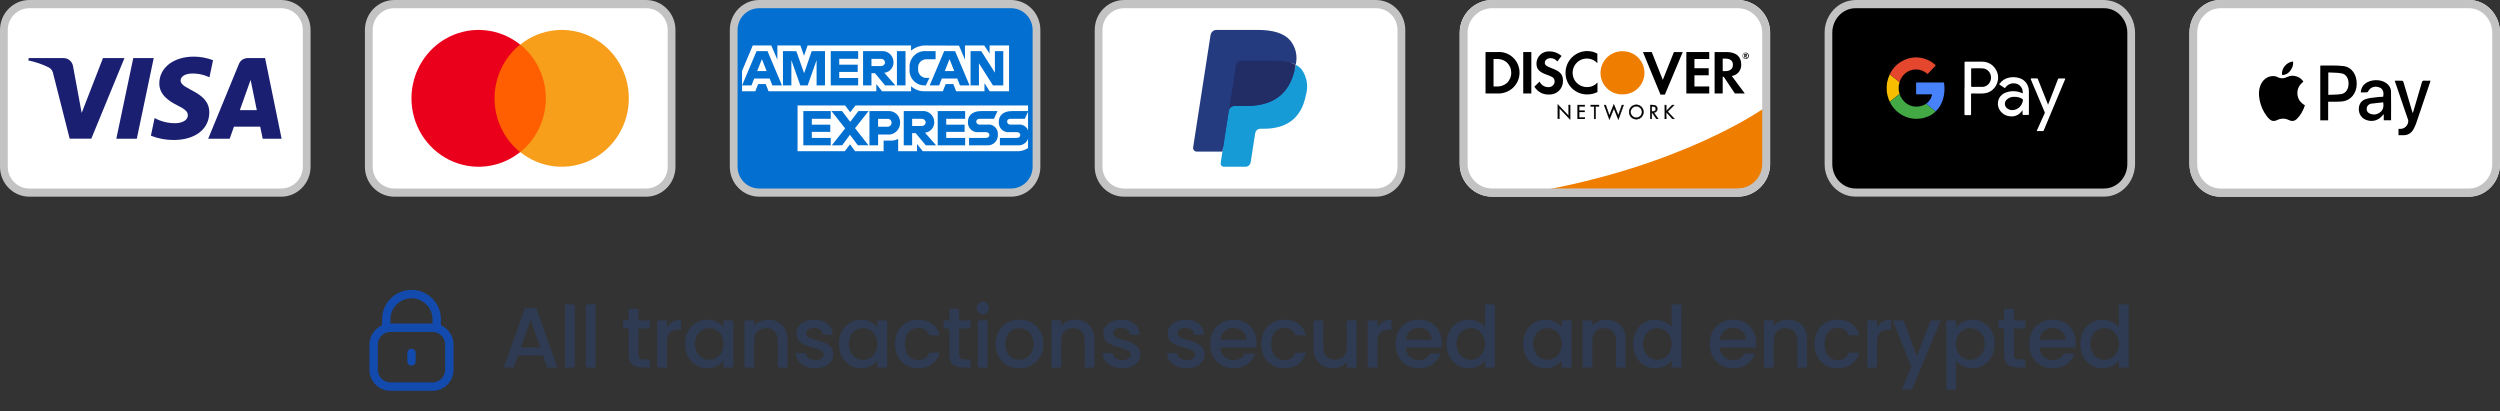 <svg xmlns="http://www.w3.org/2000/svg" fill="none" viewBox="0 0 322 53" height="53" width="322">
<rect x="0" y="0" width="322" height="53" fill="#333333" stroke="none"/>
<path fill="white" d="M36.217 0.552H3.784C1.993 0.552 0.541 2.031 0.541 3.856V21.479C0.541 23.304 1.993 24.784 3.784 24.784H36.217C38.008 24.784 39.46 23.304 39.46 21.479V3.856C39.46 2.031 38.008 0.552 36.217 0.552Z"></path>
<path fill="#C3C3C3" d="M36.216 1.057H3.784C2.213 1.057 1 2.345 1 3.856V21.479C1 22.991 2.213 24.279 3.784 24.279H36.216C37.787 24.279 39 22.991 39 21.479V3.856C39 2.345 37.787 1.057 36.216 1.057ZM3.784 0.001H36.216C38.306 0.001 40 1.727 40 3.856V21.479C40 23.608 38.306 25.334 36.216 25.334H3.784C1.694 25.334 0 23.608 0 21.479V3.856C0 1.727 1.694 0.001 3.784 0.001Z" clip-rule="evenodd" fill-rule="evenodd"></path>
<path fill="#1A1F71" d="M20.519 10.732C20.501 12.227 21.827 13.061 22.826 13.558C23.853 14.067 24.198 14.394 24.194 14.849C24.186 15.546 23.375 15.853 22.616 15.866C21.674 15.884 20.744 15.657 19.913 15.205L19.436 17.479C20.37 17.849 21.365 18.036 22.367 18.03C25.136 18.03 26.947 16.638 26.957 14.479C26.968 11.738 23.237 11.587 23.262 10.363C23.271 9.991 23.619 9.592 24.381 9.495C25.271 9.408 26.168 9.568 26.976 9.958L27.439 7.755C26.651 7.453 25.815 7.297 24.972 7.294C22.367 7.294 20.533 8.705 20.518 10.726L20.519 10.732ZM31.892 7.484C31.652 7.482 31.417 7.554 31.217 7.69C31.017 7.825 30.861 8.019 30.77 8.246L26.816 17.867H29.582L30.132 16.317H33.513L33.837 17.867H36.271L34.143 7.483H31.891L31.892 7.484ZM32.278 10.289L33.077 14.188H30.89L32.278 10.289ZM17.164 7.483L14.983 17.867H17.62L19.799 7.483H17.164ZM13.263 7.483L10.519 14.55L9.409 8.541C9.364 8.246 9.216 7.977 8.993 7.782C8.77 7.588 8.486 7.482 8.193 7.482H3.706L3.644 7.784C4.543 7.966 5.417 8.262 6.245 8.665C6.417 8.75 6.565 8.878 6.675 9.038C6.784 9.198 6.852 9.383 6.871 9.577L8.973 17.863H11.759L16.031 7.48H13.262"></path>
<path fill="white" d="M83.217 0.552H50.784C48.993 0.552 47.541 2.031 47.541 3.856V21.479C47.541 23.304 48.993 24.784 50.784 24.784H83.217C85.008 24.784 86.46 23.304 86.46 21.479V3.856C86.46 2.031 85.008 0.552 83.217 0.552Z"></path>
<path fill="#C3C3C3" d="M83.216 1.057H50.784C49.213 1.057 48 2.345 48 3.856V21.479C48 22.991 49.213 24.279 50.784 24.279H83.216C84.787 24.279 86 22.991 86 21.479V3.856C86 2.345 84.787 1.057 83.216 1.057ZM50.784 0.001H83.216C85.306 0.001 87 1.727 87 3.856V21.479C87 23.608 85.306 25.334 83.216 25.334H50.784C48.694 25.334 47 23.608 47 21.479V3.856C47 1.727 48.694 0.001 50.784 0.001Z" clip-rule="evenodd" fill-rule="evenodd"></path>
<path fill="#FF5F00" d="M70.783 5.74H63.216V19.594H70.783V5.74Z"></path>
<path fill="#EB001B" d="M63.697 12.666C63.698 11.333 63.994 10.018 64.564 8.818C65.134 7.618 65.963 6.565 66.989 5.739C65.713 4.717 64.181 4.081 62.568 3.904C60.954 3.728 59.324 4.017 57.864 4.74C56.405 5.462 55.174 6.589 54.313 7.99C53.452 9.392 52.995 11.012 52.995 12.666C52.995 14.319 53.452 15.939 54.313 17.341C55.174 18.742 56.405 19.869 57.864 20.592C59.324 21.314 60.954 21.604 62.568 21.427C64.181 21.25 65.713 20.615 66.989 19.593C65.961 18.768 65.131 17.715 64.561 16.515C63.99 15.316 63.695 13.999 63.697 12.666Z"></path>
<path fill="#F79E1B" d="M80.993 12.665C80.995 14.318 80.54 15.938 79.68 17.339C78.82 18.741 77.591 19.867 76.132 20.59C74.673 21.312 73.044 21.602 71.431 21.426C69.818 21.249 68.287 20.614 67.012 19.592C68.038 18.766 68.867 17.713 69.437 16.513C70.007 15.314 70.303 13.998 70.303 12.665C70.303 11.332 70.007 10.017 69.437 8.817C68.867 7.618 68.038 6.565 67.012 5.738C68.287 4.716 69.818 4.081 71.431 3.905C73.044 3.728 74.673 4.018 76.132 4.741C77.591 5.464 78.82 6.59 79.68 7.991C80.54 9.393 80.995 11.013 80.993 12.665Z"></path>
<path fill="#036FD0" d="M131.298 0.552H96.703C95.509 0.552 94.541 1.538 94.541 2.755V22.581C94.541 23.797 95.509 24.784 96.703 24.784H131.298C132.492 24.784 133.46 23.797 133.46 22.581V2.755C133.46 1.538 132.492 0.552 131.298 0.552Z"></path>
<path fill="white" d="M102.726 19.476V13.583H108.85L109.507 14.455L110.186 13.583H132.412V19.07C132.036 19.315 131.604 19.455 131.158 19.477H118.853L118.113 18.548V19.477H115.684V17.891C115.36 18.058 114.998 18.134 114.636 18.111H113.81V19.476H110.134L109.478 18.585L108.812 19.476H102.726Z"></path>
<path fill="white" d="M95.574 9.14L96.955 5.859H99.343L100.127 7.697V5.859H103.095L103.562 7.188L104.014 5.859H117.343V6.527C117.864 6.09 118.52 5.854 119.195 5.859L123.519 5.875L124.289 7.688V5.859H126.775L127.46 6.902V5.859H129.967V11.752H127.459L126.803 10.707V11.752H123.153L122.785 10.824H121.803L121.442 11.752H118.967C118.366 11.745 117.788 11.512 117.345 11.098V11.752H113.61L112.869 10.824V11.752H98.989L98.623 10.824H97.65L97.286 11.752H95.574V9.14Z"></path>
<path fill="#016FD0" d="M97.445 6.587L95.582 10.999H96.795L97.139 10.118H99.137L99.478 10.999H100.717L98.857 6.587H97.445ZM98.133 7.613L98.742 9.156H97.523L98.133 7.613Z"></path>
<path fill="#016FD0" d="M100.846 10.998V6.585L102.569 6.592L103.571 9.437L104.549 6.585H106.259V10.998H105.178V7.746L104.029 10.998H103.08L101.929 7.746V10.998H100.846Z"></path>
<path fill="#016FD0" d="M107 10.998V6.585H110.533V7.577H108.094V8.331H110.472V9.261H108.094V10.045H110.533V11.003L107 10.998Z"></path>
<path fill="#016FD0" d="M111.163 6.586V10.999H112.244V9.431H112.7L113.998 10.999H115.321L113.896 9.373C114.225 9.34 114.53 9.182 114.75 8.931C114.97 8.68 115.09 8.354 115.085 8.017C115.086 7.82 115.046 7.624 114.969 7.443C114.892 7.261 114.778 7.098 114.636 6.964C114.494 6.829 114.326 6.726 114.143 6.661C113.96 6.596 113.765 6.57 113.572 6.585L111.163 6.586ZM112.244 7.578H113.482C113.61 7.573 113.734 7.619 113.83 7.706C113.925 7.792 113.984 7.913 113.994 8.043C113.986 8.17 113.929 8.29 113.837 8.376C113.744 8.463 113.623 8.51 113.497 8.507H112.244V7.578Z"></path>
<path fill="#016FD0" d="M116.63 10.998H115.524V6.585H116.63V10.998Z"></path>
<path fill="#016FD0" d="M119.252 10.998H119.013C118.745 10.992 118.482 10.93 118.239 10.814C117.997 10.698 117.781 10.531 117.607 10.325C117.432 10.118 117.301 9.877 117.224 9.616C117.147 9.354 117.124 9.08 117.158 8.809C117.127 8.512 117.162 8.212 117.258 7.93C117.355 7.649 117.512 7.392 117.718 7.179C117.924 6.967 118.173 6.803 118.448 6.701C118.723 6.598 119.017 6.558 119.309 6.585H120.506V7.631H119.266C119.12 7.634 118.977 7.668 118.845 7.731C118.714 7.795 118.596 7.885 118.501 7.998C118.406 8.11 118.335 8.241 118.292 8.383C118.25 8.525 118.237 8.674 118.255 8.821C118.235 8.983 118.251 9.148 118.302 9.303C118.353 9.458 118.438 9.6 118.55 9.716C118.663 9.833 118.8 9.922 118.951 9.977C119.103 10.032 119.264 10.051 119.424 10.033H119.709L119.252 10.998Z"></path>
<path fill="#016FD0" d="M121.609 6.587L119.746 10.999H120.959L121.303 10.118H123.301L123.642 10.999H124.879L123.018 6.587H121.609ZM122.298 7.613L122.907 9.156H121.688L122.298 7.613Z"></path>
<path fill="#016FD0" d="M125.008 10.998V6.585H126.384L128.142 9.358V6.585H129.223V10.998H127.891L126.089 8.153V10.998H125.008Z"></path>
<path fill="#016FD0" d="M103.468 18.72V14.308H107.001V15.299H104.562V16.053H106.94V16.982H104.562V17.765H107.001V18.723L103.468 18.72Z"></path>
<path fill="#016FD0" d="M120.778 18.72V14.308H124.311V15.299H121.872V16.053H124.243V16.982H121.872V17.765H124.311V18.723L120.778 18.72Z"></path>
<path fill="#016FD0" d="M107.134 18.72L108.854 16.541L107.093 14.308H108.457L109.506 15.689L110.559 14.308H111.869L110.131 16.511L111.854 18.713H110.489L109.471 17.354L108.478 18.713L107.134 18.72Z"></path>
<path fill="#016FD0" d="M111.986 14.308V18.72H113.101V17.327H114.24C114.454 17.356 114.671 17.338 114.877 17.273C115.083 17.209 115.272 17.101 115.433 16.955C115.594 16.809 115.722 16.63 115.809 16.429C115.896 16.228 115.939 16.011 115.936 15.791C115.941 15.587 115.903 15.383 115.826 15.194C115.748 15.005 115.632 14.834 115.485 14.694C115.338 14.554 115.164 14.447 114.974 14.38C114.783 14.314 114.581 14.289 114.381 14.308H111.986ZM113.098 15.306H114.298C114.366 15.299 114.436 15.307 114.501 15.33C114.566 15.353 114.626 15.389 114.677 15.438C114.727 15.486 114.767 15.544 114.794 15.609C114.821 15.673 114.833 15.743 114.832 15.813C114.832 15.884 114.818 15.954 114.79 16.018C114.762 16.083 114.722 16.141 114.671 16.188C114.62 16.236 114.56 16.272 114.495 16.295C114.429 16.318 114.36 16.327 114.291 16.321H113.101L113.098 15.306Z"></path>
<path fill="#016FD0" d="M116.402 14.307V18.72H117.483V17.148H117.94L119.237 18.716H120.567L119.142 17.09C119.47 17.057 119.775 16.899 119.995 16.648C120.215 16.398 120.335 16.072 120.331 15.735C120.332 15.537 120.292 15.342 120.215 15.16C120.137 14.979 120.024 14.816 119.882 14.682C119.74 14.547 119.572 14.444 119.389 14.379C119.205 14.314 119.011 14.288 118.817 14.303L116.402 14.307ZM117.483 15.299H118.721C118.849 15.294 118.973 15.34 119.069 15.427C119.164 15.513 119.223 15.634 119.234 15.764C119.225 15.891 119.169 16.011 119.076 16.097C118.984 16.184 118.862 16.231 118.736 16.229H117.486L117.483 15.299Z"></path>
<path fill="#016FD0" d="M124.814 18.72V17.762H126.976C127.301 17.762 127.436 17.586 127.436 17.392C127.436 17.198 127.297 17.018 126.976 17.018H125.997C125.821 17.036 125.643 17.014 125.477 16.954C125.31 16.895 125.158 16.798 125.032 16.672C124.906 16.546 124.808 16.394 124.746 16.225C124.683 16.057 124.658 15.876 124.672 15.697C124.672 14.989 125.104 14.307 126.371 14.307H128.479L128.023 15.298H126.199C125.851 15.298 125.743 15.484 125.743 15.662C125.743 15.715 125.753 15.767 125.774 15.815C125.794 15.863 125.824 15.906 125.861 15.942C125.898 15.978 125.942 16.006 125.991 16.024C126.039 16.042 126.09 16.05 126.142 16.047H127.168C127.342 16.021 127.52 16.035 127.689 16.087C127.858 16.14 128.013 16.23 128.143 16.351C128.273 16.473 128.375 16.622 128.442 16.788C128.508 16.955 128.538 17.134 128.528 17.314C128.54 17.504 128.512 17.695 128.445 17.874C128.378 18.052 128.274 18.214 128.14 18.347C128.005 18.481 127.844 18.583 127.668 18.647C127.491 18.711 127.303 18.735 127.116 18.718L124.814 18.72Z"></path>
<path fill="#016FD0" d="M128.788 18.72V17.762H130.95C131.274 17.762 131.409 17.586 131.409 17.392C131.409 17.198 131.271 17.018 130.95 17.018H129.971C129.795 17.036 129.617 17.014 129.45 16.954C129.284 16.895 129.132 16.798 129.005 16.672C128.879 16.546 128.781 16.394 128.719 16.225C128.657 16.057 128.632 15.876 128.645 15.697C128.645 14.989 129.078 14.307 130.343 14.307H132.452L131.995 15.298H130.172C129.822 15.298 129.715 15.484 129.715 15.662C129.715 15.715 129.726 15.767 129.746 15.815C129.766 15.863 129.796 15.906 129.833 15.942C129.871 15.978 129.915 16.006 129.963 16.024C130.012 16.042 130.063 16.05 130.114 16.047H131.14C131.315 16.02 131.493 16.034 131.662 16.087C131.831 16.14 131.986 16.23 132.116 16.351C132.246 16.472 132.349 16.622 132.415 16.788C132.482 16.954 132.511 17.134 132.501 17.314C132.514 17.504 132.486 17.695 132.419 17.874C132.351 18.052 132.247 18.214 132.113 18.347C131.979 18.481 131.818 18.583 131.641 18.647C131.464 18.711 131.276 18.735 131.089 18.718L128.788 18.72Z"></path>
<path fill="#C3C3C3" d="M130.216 1.057H97.784C96.213 1.057 95 2.345 95 3.856V21.479C95 22.991 96.213 24.279 97.784 24.279H130.216C131.787 24.279 133 22.991 133 21.479V3.856C133 2.345 131.787 1.057 130.216 1.057ZM97.784 0.001H130.216C132.306 0.001 134 1.727 134 3.856V21.479C134 23.608 132.306 25.334 130.216 25.334H97.784C95.694 25.334 94 23.608 94 21.479V3.856C94 1.727 95.694 0.001 97.784 0.001Z" clip-rule="evenodd" fill-rule="evenodd"></path>
<path fill="white" d="M177.217 0.552H144.784C142.993 0.552 141.541 2.031 141.541 3.856V21.479C141.541 23.304 142.993 24.784 144.784 24.784H177.217C179.008 24.784 180.46 23.304 180.46 21.479V3.856C180.46 2.031 179.008 0.552 177.217 0.552Z"></path>
<path fill="#C3C3C3" d="M177.216 1.057H144.784C143.213 1.057 142 2.345 142 3.856V21.479C142 22.991 143.213 24.279 144.784 24.279H177.216C178.787 24.279 180 22.991 180 21.479V3.856C180 2.345 178.787 1.057 177.216 1.057ZM144.784 0.001H177.216C179.306 0.001 181 1.727 181 3.856V21.479C181 23.608 179.306 25.334 177.216 25.334H144.784C142.694 25.334 141 23.608 141 21.479V3.856C141 1.727 142.694 0.001 144.784 0.001Z" clip-rule="evenodd" fill-rule="evenodd"></path>
<path fill="#253B80" d="M157.836 20.883L158.135 18.943L157.467 18.927H154.279L156.495 4.609C156.502 4.565 156.524 4.525 156.557 4.497C156.59 4.468 156.632 4.452 156.675 4.452H162.052C163.837 4.452 165.068 4.831 165.712 5.578C165.996 5.895 166.197 6.28 166.298 6.697C166.395 7.206 166.395 7.73 166.298 8.239L166.291 8.284V8.678L166.593 8.852C166.823 8.971 167.03 9.132 167.204 9.327C167.472 9.649 167.643 10.041 167.699 10.46C167.768 11.007 167.745 11.562 167.628 12.102C167.516 12.757 167.293 13.387 166.97 13.964C166.705 14.424 166.348 14.821 165.924 15.132C165.498 15.433 165.022 15.653 164.518 15.78C163.942 15.924 163.35 15.993 162.757 15.987H162.338C162.038 15.986 161.748 16.095 161.519 16.293C161.291 16.492 161.14 16.766 161.093 17.068L161.062 17.243L160.532 20.658L160.508 20.783C160.507 20.811 160.495 20.837 160.475 20.856C160.459 20.869 160.44 20.877 160.42 20.877L157.836 20.883Z"></path>
<path fill="#179BD7" d="M166.881 8.334C166.865 8.438 166.847 8.545 166.826 8.655C166.117 12.364 163.691 13.646 160.594 13.646H159.016C158.834 13.646 158.657 13.713 158.518 13.834C158.379 13.955 158.288 14.123 158.26 14.307L157.447 19.524L157.223 21.003C157.214 21.062 157.217 21.122 157.233 21.179C157.248 21.236 157.276 21.29 157.314 21.335C157.352 21.38 157.399 21.416 157.452 21.441C157.505 21.466 157.562 21.479 157.621 21.479H160.419C160.579 21.479 160.734 21.421 160.856 21.315C160.977 21.209 161.058 21.062 161.083 20.901L161.11 20.757L161.637 17.351L161.67 17.164C161.695 17.002 161.776 16.855 161.898 16.749C162.02 16.643 162.175 16.584 162.335 16.584H162.754C165.464 16.584 167.586 15.463 168.207 12.218C168.37 11.664 168.405 11.079 168.307 10.509C168.21 9.939 167.983 9.4 167.646 8.935C167.428 8.689 167.169 8.485 166.88 8.334H166.881Z"></path>
<path fill="#222D65" d="M166.139 8.032C165.913 7.965 165.682 7.912 165.449 7.875C164.989 7.803 164.524 7.769 164.059 7.772H159.843C159.682 7.771 159.527 7.83 159.405 7.936C159.283 8.042 159.203 8.189 159.178 8.351L158.256 14.304C158.284 14.12 158.375 13.953 158.514 13.831C158.653 13.71 158.83 13.643 159.013 13.643H160.59C163.688 13.643 166.114 12.361 166.822 8.653C166.844 8.543 166.861 8.433 166.877 8.331C166.69 8.231 166.496 8.148 166.295 8.081L166.136 8.031L166.139 8.032Z"></path>
<path fill="#253B80" d="M159.184 8.352C159.208 8.191 159.289 8.043 159.411 7.937C159.533 7.831 159.688 7.773 159.849 7.774H164.065C164.53 7.77 164.994 7.805 165.454 7.876C165.742 7.922 166.025 7.991 166.303 8.082C166.503 8.149 166.698 8.233 166.885 8.332C167.021 7.786 167.026 7.215 166.899 6.667C166.772 6.119 166.518 5.61 166.157 5.183C165.346 4.255 163.904 3.856 162.052 3.856H156.675C156.492 3.857 156.315 3.923 156.177 4.044C156.038 4.166 155.946 4.333 155.918 4.517L153.676 18.98C153.665 19.047 153.669 19.116 153.687 19.181C153.705 19.247 153.737 19.308 153.781 19.359C153.824 19.411 153.878 19.453 153.938 19.481C153.999 19.509 154.065 19.524 154.132 19.524H157.454L159.184 8.352Z"></path>
<path fill="white" d="M223.79 0.002H192.211C189.885 0.002 188 1.892 188 4.224V21.113C188 23.445 189.885 25.335 192.211 25.335H223.79C226.115 25.335 228 23.445 228 21.113V4.224C228 1.892 226.115 0.002 223.79 0.002Z"></path>
<path fill="#EF7D00" d="M227.031 14.046C227.031 14.046 216.594 21.435 197.473 24.74C197.473 24.74 223.618 25.503 226.254 23.731C228.89 21.958 227.031 14.046 227.031 14.046Z"></path>
<path fill="url(#paint0_radial_635_1937)" d="M208.982 6.599C208.243 6.586 207.529 6.868 206.997 7.383C206.466 7.897 206.159 8.603 206.146 9.344C206.139 9.718 206.207 10.089 206.347 10.436C206.488 10.783 206.697 11.097 206.962 11.36C207.227 11.623 207.543 11.83 207.89 11.967C208.238 12.104 208.609 12.168 208.982 12.157C209.35 12.164 209.716 12.097 210.058 11.961C210.4 11.825 210.712 11.621 210.975 11.363C211.238 11.104 211.447 10.796 211.589 10.455C211.732 10.115 211.805 9.749 211.805 9.38C211.805 9.011 211.732 8.645 211.589 8.305C211.447 7.964 211.238 7.656 210.975 7.397C210.712 7.139 210.4 6.935 210.058 6.799C209.716 6.663 209.35 6.596 208.982 6.603V6.599Z"></path>
<path fill="black" d="M192.862 6.703H191.336V12.04H192.852C193.538 12.076 194.214 11.854 194.746 11.419C195.048 11.169 195.29 10.857 195.458 10.503C195.625 10.149 195.714 9.763 195.716 9.371C195.719 9.003 195.646 8.638 195.502 8.3C195.357 7.962 195.144 7.658 194.875 7.407C194.607 7.156 194.289 6.963 193.943 6.842C193.596 6.721 193.228 6.673 192.862 6.703ZM194.069 10.714C193.668 11.036 193.157 11.188 192.645 11.136H192.368V7.599H192.646C192.9 7.573 193.157 7.598 193.401 7.673C193.646 7.747 193.873 7.87 194.07 8.033C194.252 8.201 194.398 8.406 194.497 8.634C194.597 8.861 194.648 9.108 194.648 9.356C194.65 9.61 194.601 9.862 194.502 10.095C194.403 10.329 194.257 10.54 194.073 10.714H194.069Z"></path>
<path fill="black" d="M197.235 6.703H196.193V12.04H197.235V6.703Z"></path>
<path fill="black" d="M199.773 8.751C199.154 8.523 198.969 8.368 198.969 8.078C198.969 7.738 199.299 7.489 199.743 7.489C199.906 7.492 200.067 7.532 200.212 7.608C200.357 7.683 200.482 7.792 200.578 7.924L201.125 7.211C200.694 6.825 200.135 6.615 199.557 6.622C199.347 6.61 199.137 6.64 198.939 6.711C198.741 6.782 198.559 6.892 198.404 7.034C198.249 7.177 198.124 7.35 198.037 7.542C197.95 7.734 197.903 7.941 197.897 8.152C197.897 8.891 198.228 9.269 199.207 9.621C199.456 9.699 199.698 9.799 199.929 9.92C200.023 9.977 200.101 10.057 200.155 10.153C200.21 10.249 200.238 10.358 200.238 10.468C200.238 10.572 200.217 10.674 200.175 10.769C200.134 10.864 200.074 10.949 199.999 11.02C199.923 11.09 199.834 11.145 199.737 11.18C199.64 11.215 199.537 11.229 199.434 11.223C199.196 11.227 198.963 11.162 198.761 11.035C198.56 10.909 198.399 10.726 198.299 10.509L197.629 11.161C197.818 11.48 198.089 11.743 198.414 11.921C198.738 12.099 199.105 12.187 199.475 12.174C199.713 12.191 199.952 12.157 200.176 12.076C200.401 11.995 200.606 11.868 200.779 11.703C200.952 11.538 201.088 11.339 201.18 11.118C201.272 10.898 201.317 10.66 201.312 10.421C201.312 9.568 200.959 9.186 199.773 8.751Z"></path>
<path fill="black" d="M201.639 9.371C201.636 9.742 201.707 10.109 201.847 10.451C201.988 10.793 202.196 11.104 202.458 11.364C202.721 11.624 203.033 11.829 203.376 11.966C203.719 12.104 204.085 12.171 204.455 12.163C204.906 12.162 205.351 12.056 205.755 11.853V10.622C205.598 10.805 205.405 10.953 205.187 11.054C204.969 11.156 204.732 11.21 204.491 11.211C204.182 11.229 203.874 11.168 203.595 11.035C203.315 10.901 203.074 10.698 202.894 10.446C202.714 10.194 202.601 9.899 202.565 9.591C202.528 9.283 202.571 8.97 202.688 8.683C202.804 8.396 202.992 8.142 203.233 7.947C203.473 7.752 203.759 7.621 204.064 7.567C204.369 7.513 204.683 7.537 204.976 7.637C205.269 7.737 205.531 7.91 205.74 8.139V6.909C205.347 6.694 204.908 6.58 204.461 6.577C204.092 6.574 203.727 6.643 203.385 6.782C203.043 6.921 202.732 7.126 202.47 7.385C202.208 7.645 201.999 7.954 201.857 8.295C201.714 8.636 201.64 9.002 201.639 9.371Z"></path>
<path fill="black" d="M214.169 10.291L212.746 6.703H211.611L213.87 12.184H214.438L216.738 6.703H215.603L214.169 10.291Z"></path>
<path fill="black" d="M217.202 12.04H220.15V11.136H218.244V9.698H220.08V8.788H218.244V7.599H220.15V6.703H217.202V12.04Z"></path>
<path fill="black" d="M224.266 8.274C224.266 7.272 223.575 6.703 222.379 6.703H220.842V12.04H221.884V9.888H222.018L223.451 12.04H224.73L223.052 9.785C223.408 9.735 223.732 9.552 223.958 9.271C224.183 8.99 224.294 8.634 224.266 8.274ZM222.183 9.164H221.884V7.547H222.2C222.849 7.547 223.2 7.816 223.2 8.343C223.2 8.87 222.842 9.164 222.183 9.164Z"></path>
<path fill="black" d="M224.998 7.095C224.998 7.002 224.936 6.951 224.823 6.951H224.668V7.416H224.782V7.23L224.915 7.416H225.049L224.894 7.22C224.91 7.22 224.925 7.217 224.939 7.21C224.953 7.204 224.966 7.194 224.976 7.182C224.986 7.17 224.993 7.156 224.997 7.141C225.001 7.126 225.001 7.111 224.998 7.095ZM224.803 7.168H224.782V7.044H224.803C224.854 7.044 224.885 7.065 224.885 7.106C224.885 7.147 224.854 7.168 224.803 7.168Z"></path>
<path fill="black" d="M224.844 6.775C224.735 6.775 224.63 6.819 224.552 6.897C224.475 6.974 224.432 7.079 224.432 7.189C224.432 7.299 224.475 7.404 224.552 7.482C224.63 7.559 224.735 7.603 224.844 7.603C224.954 7.603 225.059 7.559 225.136 7.482C225.213 7.404 225.257 7.299 225.257 7.189C225.257 7.079 225.213 6.974 225.136 6.897C225.059 6.819 224.954 6.775 224.844 6.775ZM224.844 7.53C224.776 7.535 224.708 7.52 224.648 7.485C224.589 7.451 224.541 7.399 224.512 7.337C224.482 7.275 224.472 7.206 224.482 7.138C224.492 7.07 224.522 7.007 224.569 6.956C224.616 6.906 224.676 6.871 224.743 6.856C224.81 6.84 224.88 6.846 224.944 6.871C225.008 6.896 225.062 6.94 225.101 6.997C225.139 7.053 225.16 7.12 225.16 7.189C225.162 7.276 225.129 7.36 225.071 7.423C225.012 7.487 224.931 7.525 224.844 7.53Z"></path>
<path fill="black" d="M200.639 13.446L202.031 14.903V13.518H202.227V15.389L200.849 13.931V15.304H200.639V13.446Z"></path>
<path fill="black" d="M200.628 15.327H200.865V13.982C200.927 14.045 202.257 15.44 202.257 15.44V13.51H202.021V14.865C201.959 14.803 200.628 13.407 200.628 13.407V15.327ZM200.658 13.497C200.721 13.559 202.051 14.955 202.051 14.955V13.538H202.216V15.333C202.154 15.27 200.824 13.875 200.824 13.875V15.281H200.658V13.497Z"></path>
<path fill="black" d="M203.195 13.529H204.124V13.715H203.406V14.243H204.107V14.429H203.406V15.132H204.128V15.317H203.195V13.529Z"></path>
<path fill="black" d="M204.115 13.508H203.176V15.327H204.135V15.099H203.413V14.438H204.114V14.22H203.413V13.724H204.135V13.497H204.114L204.115 13.508ZM204.104 13.538V13.683H203.386V14.252H204.087V14.396H203.386V15.135H204.108V15.28H203.221V13.532C203.248 13.538 204.063 13.538 204.104 13.538Z"></path>
<path fill="black" d="M205.519 15.308H205.323V13.704H204.888V13.519H205.95V13.704H205.519V15.308Z"></path>
<path fill="black" d="M204.867 13.508V13.736H205.3V15.339H205.537V13.736H205.969V13.508H204.867ZM205.94 13.538V13.683H205.506V15.286H205.341V13.683H204.908V13.538H205.94Z"></path>
<path fill="black" d="M207.281 14.863L207.863 13.426L208.441 14.863L208.905 13.529H209.122L208.441 15.411L207.863 13.974L207.285 15.411L206.6 13.531H206.816L207.281 14.863Z"></path>
<path fill="black" d="M207.848 13.425C207.848 13.425 207.321 14.729 207.291 14.811C207.26 14.729 206.837 13.509 206.837 13.509H206.579L207.291 15.464C207.291 15.464 207.837 14.099 207.869 14.026C207.899 14.108 208.446 15.464 208.446 15.464L209.158 13.509H208.89C208.89 13.509 208.469 14.729 208.436 14.811C208.405 14.729 207.858 13.384 207.858 13.384L207.848 13.425ZM207.301 14.874C207.301 14.874 207.828 13.561 207.858 13.488C207.889 13.57 208.436 14.925 208.436 14.925C208.436 14.925 208.911 13.581 208.92 13.553H209.096C209.075 13.605 208.464 15.28 208.436 15.363C208.405 15.281 207.858 13.926 207.858 13.926C207.858 13.926 207.312 15.28 207.28 15.363C207.25 15.281 206.641 13.605 206.62 13.553H206.796C206.806 13.574 207.28 14.925 207.28 14.925L207.301 14.874Z"></path>
<path fill="black" d="M211.684 14.419C211.684 14.666 211.586 14.903 211.412 15.077C211.238 15.252 211.002 15.35 210.756 15.35C210.509 15.35 210.273 15.252 210.099 15.077C209.925 14.903 209.827 14.666 209.827 14.419C209.827 14.172 209.925 13.935 210.099 13.76C210.273 13.586 210.509 13.488 210.756 13.488C211.002 13.488 211.238 13.586 211.412 13.76C211.586 13.935 211.684 14.172 211.684 14.419ZM210.024 14.419C210.025 14.565 210.069 14.707 210.151 14.828C210.232 14.949 210.348 15.043 210.482 15.098C210.617 15.153 210.765 15.167 210.908 15.137C211.05 15.108 211.181 15.038 211.284 14.934C211.386 14.831 211.456 14.699 211.484 14.556C211.512 14.413 211.497 14.264 211.441 14.13C211.385 13.995 211.291 13.88 211.17 13.799C211.049 13.718 210.906 13.675 210.761 13.675C210.565 13.676 210.378 13.755 210.239 13.895C210.101 14.034 210.023 14.222 210.023 14.419H210.024Z"></path>
<path fill="black" d="M209.808 14.419C209.806 14.607 209.86 14.792 209.963 14.949C210.066 15.107 210.214 15.23 210.387 15.303C210.56 15.376 210.75 15.396 210.935 15.36C211.119 15.325 211.289 15.235 211.422 15.102C211.555 14.97 211.646 14.8 211.684 14.616C211.721 14.432 211.702 14.24 211.631 14.066C211.56 13.892 211.438 13.743 211.282 13.638C211.126 13.534 210.943 13.477 210.755 13.477C210.505 13.477 210.265 13.576 210.088 13.753C209.911 13.929 209.81 14.169 209.808 14.419ZM209.849 14.419C209.851 14.178 209.947 13.948 210.117 13.778C210.287 13.608 210.516 13.511 210.756 13.509C210.934 13.51 211.108 13.564 211.255 13.664C211.403 13.764 211.518 13.905 211.585 14.07C211.653 14.235 211.67 14.417 211.635 14.592C211.6 14.767 211.514 14.927 211.389 15.053C211.263 15.18 211.103 15.266 210.928 15.301C210.754 15.336 210.573 15.318 210.408 15.251C210.243 15.183 210.102 15.068 210.003 14.92C209.903 14.772 209.85 14.598 209.849 14.419Z"></path>
<path fill="black" d="M210.014 14.418C210.014 14.567 210.058 14.713 210.14 14.837C210.223 14.961 210.341 15.058 210.478 15.115C210.616 15.172 210.767 15.187 210.913 15.158C211.059 15.129 211.193 15.057 211.298 14.951C211.404 14.846 211.475 14.711 211.504 14.565C211.533 14.419 211.519 14.267 211.462 14.129C211.405 13.991 211.308 13.873 211.184 13.79C211.061 13.707 210.915 13.663 210.766 13.663C210.667 13.663 210.569 13.682 210.478 13.72C210.386 13.758 210.303 13.813 210.233 13.883C210.164 13.954 210.108 14.037 210.07 14.129C210.033 14.22 210.013 14.319 210.014 14.418ZM210.044 14.418C210.046 14.277 210.09 14.14 210.169 14.024C210.249 13.908 210.36 13.819 210.491 13.766C210.621 13.714 210.764 13.701 210.901 13.73C211.038 13.758 211.164 13.827 211.263 13.928C211.361 14.028 211.428 14.155 211.454 14.293C211.481 14.431 211.466 14.574 211.412 14.704C211.358 14.834 211.267 14.944 211.15 15.022C211.033 15.1 210.896 15.142 210.756 15.142C210.566 15.139 210.385 15.062 210.252 14.926C210.119 14.791 210.044 14.608 210.044 14.418Z"></path>
<path fill="black" d="M212.747 15.308H212.551V13.519H212.809C213.149 13.519 213.458 13.611 213.458 14.015C213.464 14.139 213.421 14.261 213.338 14.354C213.255 14.447 213.139 14.503 213.015 14.511L213.582 15.307H213.335L212.799 14.52H212.748L212.747 15.308ZM212.747 14.358H212.809C213.036 14.358 213.262 14.317 213.262 14.041C213.262 13.766 213.046 13.724 212.809 13.724H212.747V14.358Z"></path>
<path fill="black" d="M212.529 13.508V15.328H212.766V14.541H212.797C212.797 14.552 213.323 15.317 213.323 15.317L213.581 15.328H213.622C213.622 15.328 213.076 14.562 213.054 14.521C213.178 14.509 213.292 14.449 213.372 14.355C213.453 14.261 213.494 14.139 213.487 14.014C213.487 13.674 213.27 13.508 212.817 13.508H212.529ZM212.808 13.538C213.241 13.538 213.44 13.694 213.44 14.014C213.444 14.075 213.436 14.135 213.416 14.192C213.396 14.249 213.365 14.301 213.324 14.345C213.284 14.39 213.235 14.426 213.18 14.45C213.125 14.476 213.066 14.489 213.006 14.491H212.976C212.976 14.491 213.502 15.235 213.543 15.286H213.332C213.332 15.276 212.806 14.511 212.806 14.511L212.744 14.5H212.723V15.286H212.558V13.538H212.808Z"></path>
<path fill="black" d="M212.747 13.693H212.726V14.376H212.808C213.024 14.376 213.282 14.335 213.282 14.035C213.282 13.736 213.035 13.694 212.808 13.694L212.747 13.693ZM212.809 13.724C213.036 13.724 213.241 13.745 213.241 14.024C213.241 14.302 213.024 14.323 212.809 14.323H212.768V13.724H212.809Z"></path>
<path fill="black" d="M215.376 13.529H215.644L214.809 14.367L215.675 15.317H215.397L214.66 14.5L214.609 14.552V15.328H214.417V13.54H214.613V14.305L215.376 13.529Z"></path>
<path fill="black" d="M215.645 13.508H215.366C215.366 13.508 214.685 14.191 214.629 14.252V13.508H214.396V15.328H214.633V14.541C214.644 14.536 214.655 14.528 214.664 14.52C214.685 14.551 215.386 15.326 215.386 15.326L215.674 15.337H215.715C215.715 15.337 214.86 14.387 214.828 14.365C214.859 14.344 215.684 13.521 215.684 13.521H215.643L215.645 13.508ZM215.604 13.538L214.789 14.355C214.789 14.355 215.583 15.235 215.631 15.297H215.394C215.394 15.286 214.672 14.48 214.672 14.48L214.662 14.469L214.6 14.532C214.6 14.532 214.589 15.271 214.589 15.297H214.424V13.549H214.589V14.345L215.373 13.549C215.449 13.539 215.526 13.536 215.603 13.538H215.604Z"></path>
<path fill="#C3C3C3" d="M192.211 1.056C190.428 1.056 189.026 2.499 189.026 4.222V21.111C189.026 22.835 190.428 24.278 192.211 24.278H223.79C225.573 24.278 226.974 22.835 226.974 21.111V4.222C226.974 2.499 225.573 1.056 223.79 1.056H192.211ZM188.026 4.222C188.026 1.865 189.924 0 192.211 0H223.79C226.076 0 227.974 1.865 227.974 4.222V21.111C227.974 23.468 226.076 25.333 223.79 25.333H192.211C189.924 25.333 188.026 23.468 188.026 21.111V4.222Z" clip-rule="evenodd" fill-rule="evenodd"></path>
<path fill="black" d="M235 4.223C235 1.891 236.791 0.001 239 0.001H271C273.209 0.001 275 1.891 275 4.223V21.112C275 23.444 273.209 25.334 271 25.334H239C236.791 25.334 235 23.444 235 21.112V4.223Z"></path>
<path fill="#C3C3C3" d="M271 1.057H239C237.343 1.057 236 2.474 236 4.223V21.112C236 22.861 237.343 24.279 239 24.279H271C272.657 24.279 274 22.861 274 21.112V4.223C274 2.474 272.657 1.057 271 1.057ZM239 0.001C236.791 0.001 235 1.891 235 4.223V21.112C235 23.444 236.791 25.334 239 25.334H271C273.209 25.334 275 23.444 275 21.112V4.223C275 1.891 273.209 0.001 271 0.001H239Z" clip-rule="evenodd" fill-rule="evenodd"></path>
<path fill="#F8BD01" d="M243.402 13.118C243.201 12.688 243.072 12.226 243.013 11.746C242.989 11.389 243.001 11.026 243.048 10.669C243.125 10.288 243.243 9.919 243.402 9.574L244.664 10.583C244.504 11.075 244.504 11.611 244.664 12.103L243.396 13.112L243.402 13.118Z"></path>
<path fill="white" d="M253.035 11.382V8.078C253.035 7.974 253.053 7.937 253.159 7.943H255.352C256.249 7.955 257.033 8.571 257.292 9.469C257.569 10.558 256.944 11.678 255.895 11.961C255.789 11.992 255.683 12.01 255.576 12.022C255.17 12.072 254.757 12.035 254.35 12.041H253.967C253.89 12.041 253.872 12.066 253.872 12.139V14.717C253.872 14.81 253.849 14.828 253.766 14.828H253.124C253.047 14.828 253.023 14.803 253.023 14.723V11.382H253.035ZM253.884 9.992V11.081C253.884 11.161 253.902 11.192 253.979 11.192H255.376C256.007 11.149 256.484 10.576 256.443 9.918C256.408 9.346 255.989 8.884 255.447 8.811C254.951 8.774 254.456 8.811 253.961 8.798C253.878 8.798 253.884 8.848 253.884 8.909V9.998V9.992Z"></path>
<path fill="white" d="M260.517 14.17C260.464 14.238 260.411 14.306 260.358 14.38C259.998 14.835 259.444 15.056 258.89 14.976C258.377 14.946 257.905 14.669 257.605 14.238C257.139 13.586 257.269 12.657 257.894 12.165C258.012 12.072 258.141 12.005 258.277 11.949C258.978 11.66 259.763 11.678 260.452 11.998C260.476 11.998 260.5 12.029 260.523 12.023C260.594 11.402 260.175 10.835 259.58 10.755C259.09 10.657 258.583 10.866 258.289 11.285C258.241 11.352 258.206 11.346 258.147 11.303C257.953 11.174 257.764 11.057 257.563 10.922C257.493 10.879 257.487 10.848 257.54 10.786C257.852 10.356 258.312 10.072 258.819 9.986C259.261 9.9 259.715 9.931 260.14 10.072C260.842 10.294 261.325 10.971 261.319 11.74C261.337 12.725 261.319 13.715 261.319 14.718C261.319 14.78 261.307 14.81 261.237 14.804H260.588C260.523 14.804 260.505 14.78 260.505 14.718V14.158L260.517 14.17ZM259.491 12.472C259.102 12.441 258.725 12.577 258.442 12.854C258.165 13.124 258.159 13.58 258.418 13.863C258.454 13.9 258.489 13.93 258.524 13.961C258.748 14.133 259.031 14.213 259.309 14.177C259.934 14.103 260.435 13.617 260.547 12.97C260.576 12.86 260.523 12.749 260.423 12.706C260.134 12.546 259.81 12.466 259.48 12.472H259.497H259.491Z"></path>
<path fill="white" d="M263.778 13.512L264.303 12.177C264.556 11.524 264.81 10.872 265.063 10.202C265.081 10.134 265.146 10.091 265.211 10.103H265.918C266.013 10.103 266.024 10.122 265.989 10.208L264.969 12.638C264.391 14.01 263.819 15.389 263.247 16.767C263.23 16.847 263.153 16.896 263.077 16.884H262.322L262.64 16.164C262.876 15.641 263.112 15.112 263.348 14.595C263.371 14.546 263.371 14.484 263.348 14.429C262.752 13.032 262.163 11.635 261.573 10.232C261.534 10.142 261.561 10.097 261.656 10.097H262.34C262.404 10.085 262.463 10.122 262.481 10.189C262.906 11.26 263.33 12.324 263.755 13.395C263.755 13.432 263.766 13.475 263.79 13.506L263.778 13.512Z"></path>
<path fill="#E4472E" d="M244.663 10.583L243.401 9.574C243.714 8.897 244.221 8.331 244.846 7.955C245.884 7.297 247.163 7.211 248.277 7.709C248.643 7.869 248.973 8.085 249.268 8.355C249.327 8.411 249.327 8.441 249.268 8.497C248.949 8.823 248.637 9.155 248.324 9.481C248.277 9.531 248.254 9.549 248.195 9.481C247.251 8.663 245.854 8.798 245.07 9.783C244.899 9.992 244.769 10.238 244.681 10.497C244.681 10.527 244.681 10.558 244.657 10.583H244.663Z"></path>
<path fill="#42A945" d="M243.401 13.118L244.663 12.109C244.834 12.62 245.164 13.056 245.595 13.358C246.025 13.653 246.538 13.783 247.051 13.721C247.428 13.69 247.794 13.561 248.112 13.352C248.112 13.389 248.154 13.401 248.183 13.426L249.321 14.342C249.032 14.638 248.69 14.865 248.313 15.007C247.104 15.524 245.719 15.37 244.64 14.595C244.109 14.225 243.684 13.715 243.407 13.118H243.401Z"></path>
<path fill="#4782FB" d="M249.31 14.343L248.178 13.426C248.178 13.426 248.119 13.389 248.107 13.352C248.354 13.168 248.561 12.921 248.702 12.632C248.755 12.509 248.797 12.386 248.832 12.263C248.856 12.177 248.832 12.146 248.744 12.146H246.91C246.821 12.146 246.792 12.128 246.792 12.023V10.725C246.792 10.639 246.816 10.62 246.892 10.62H250.288C250.4 10.62 250.394 10.688 250.406 10.755C250.459 11.125 250.465 11.5 250.43 11.875C250.383 12.497 250.194 13.1 249.887 13.635C249.734 13.9 249.539 14.14 249.31 14.343Z"></path>
<path fill="white" d="M282 4.223C282 1.891 283.791 0.001 286 0.001H318C320.209 0.001 322 1.891 322 4.223V21.112C322 23.444 320.209 25.334 318 25.334H286C283.791 25.334 282 23.444 282 21.112V4.223Z"></path>
<path fill="#C3C3C3" d="M318 1.057H286C284.343 1.057 283 2.474 283 4.223V21.112C283 22.861 284.343 24.279 286 24.279H318C319.657 24.279 321 22.861 321 21.112V4.223C321 2.474 319.657 1.057 318 1.057ZM286 0.001C283.791 0.001 282 1.891 282 4.223V21.112C282 23.444 283.791 25.334 286 25.334H318C320.209 25.334 322 23.444 322 21.112V4.223C322 1.891 320.209 0.001 318 0.001H286Z" clip-rule="evenodd" fill-rule="evenodd"></path>
<path fill="black" d="M296.876 13.552C296.651 14.241 296.322 14.847 295.819 15.333C295.532 15.612 295.174 15.646 294.831 15.476C294.304 15.214 293.798 15.217 293.271 15.476C292.936 15.643 292.596 15.617 292.307 15.344C291.352 14.444 290.688 12.587 291.06 11.247C291.306 10.358 291.999 9.774 292.805 9.8C292.974 9.805 293.156 9.831 293.303 9.91C293.752 10.15 294.178 10.13 294.628 9.904C295.024 9.704 295.444 9.715 295.859 9.865C296.193 9.983 296.469 10.186 296.678 10.519C296.167 10.914 295.859 11.422 295.907 12.108C295.952 12.782 296.311 13.239 296.873 13.558L296.876 13.552Z"></path>
<path fill="black" d="M299.868 15.498H298.851V8.459C298.92 8.453 298.987 8.442 299.054 8.442C299.972 8.456 300.898 8.402 301.808 8.507C302.908 8.634 303.572 9.602 303.545 10.854C303.521 12.02 302.785 12.931 301.72 13.058C301.227 13.117 300.724 13.095 300.226 13.106C300.116 13.109 300.007 13.106 299.868 13.106V15.498ZM299.884 12.214C300.446 12.186 301 12.203 301.538 12.118C302.145 12.02 302.485 11.498 302.496 10.792C302.506 10.101 302.188 9.556 301.596 9.449C301.037 9.348 300.459 9.367 299.884 9.331V12.214Z"></path>
<path fill="black" d="M304.062 11.905C304.096 11.399 304.297 11.036 304.645 10.762C305.346 10.209 306.599 10.175 307.327 10.688C307.699 10.951 307.953 11.318 307.961 11.783C307.985 13.013 307.969 14.243 307.969 15.493H307.027V14.715C306.968 14.76 306.941 14.774 306.925 14.796C306.395 15.508 305.563 15.759 304.757 15.445C304.171 15.22 303.821 14.703 303.815 14.06C303.81 13.437 304.123 12.943 304.747 12.748C305.186 12.613 305.654 12.582 306.112 12.52C306.39 12.483 306.674 12.477 306.952 12.46C307.078 11.848 306.901 11.422 306.462 11.256C305.876 11.033 305.282 11.242 305.033 11.749C305.001 11.814 304.921 11.89 304.859 11.893C304.602 11.91 304.345 11.899 304.062 11.899V11.905ZM306.963 13.18C306.428 13.239 305.9 13.293 305.378 13.355C305.303 13.363 305.231 13.408 305.164 13.445C304.95 13.566 304.83 13.753 304.83 14.012C304.83 14.272 304.934 14.475 305.151 14.588C305.63 14.842 306.104 14.788 306.54 14.48C306.96 14.181 307.035 13.733 306.963 13.177V13.18Z"></path>
<path fill="black" d="M308.927 17.417V16.596C309.021 16.596 309.104 16.596 309.184 16.596C309.738 16.596 310.196 16.122 310.188 15.547C310.188 15.468 310.148 15.392 310.121 15.315C309.591 13.766 309.061 12.217 308.531 10.668C308.505 10.592 308.481 10.516 308.44 10.395C308.786 10.395 309.107 10.383 309.425 10.403C309.481 10.406 309.554 10.527 309.578 10.609C309.942 11.825 310.298 13.044 310.659 14.263C310.683 14.345 310.715 14.424 310.766 14.57C310.817 14.421 310.846 14.331 310.873 14.243C311.229 13.033 311.59 11.825 311.938 10.612C311.989 10.437 312.061 10.383 312.225 10.389C312.49 10.403 312.755 10.392 313.046 10.392C313.017 10.502 312.998 10.581 312.974 10.654C312.393 12.375 311.813 14.099 311.224 15.818C311.13 16.088 311.018 16.356 310.881 16.605C310.589 17.144 310.145 17.426 309.548 17.417C309.35 17.417 309.155 17.417 308.93 17.417H308.927Z"></path>
<path fill="black" d="M293.919 9.653C293.828 8.821 294.491 8.011 295.324 7.918C295.519 8.522 294.847 9.729 293.919 9.653Z"></path>
<g clip-path="url(#clip0_635_1937)">
<path fill="#134AAD" d="M56.791 41.898V41.127C56.791 40.121 56.392 39.157 55.681 38.446C54.97 37.735 54.005 37.335 53 37.335C51.994 37.335 51.03 37.735 50.319 38.446C49.608 39.157 49.208 40.121 49.208 41.127V41.898C48.726 42.109 48.315 42.456 48.026 42.896C47.738 43.336 47.584 43.851 47.583 44.377V47.627C47.584 48.345 47.87 49.033 48.377 49.541C48.885 50.049 49.573 50.335 50.291 50.335H55.708C56.426 50.335 57.114 50.049 57.622 49.541C58.13 49.033 58.416 48.345 58.416 47.627V44.377C58.416 43.851 58.262 43.336 57.973 42.896C57.684 42.456 57.274 42.109 56.791 41.898ZM50.291 41.127C50.291 40.409 50.577 39.72 51.085 39.212C51.593 38.704 52.281 38.419 53 38.419C53.718 38.419 54.407 38.704 54.915 39.212C55.423 39.72 55.708 40.409 55.708 41.127V41.669H50.291V41.127ZM57.333 47.627C57.333 48.058 57.162 48.471 56.857 48.776C56.552 49.081 56.139 49.252 55.708 49.252H50.291C49.86 49.252 49.447 49.081 49.142 48.776C48.837 48.471 48.666 48.058 48.666 47.627V44.377C48.666 43.946 48.837 43.533 49.142 43.228C49.447 42.923 49.86 42.752 50.291 42.752H55.708C56.139 42.752 56.552 42.923 56.857 43.228C57.162 43.533 57.333 43.946 57.333 44.377V47.627Z"></path>
<path fill="#134AAD" d="M53 44.919C52.856 44.919 52.718 44.976 52.617 45.078C52.515 45.179 52.458 45.317 52.458 45.461V46.544C52.458 46.688 52.515 46.825 52.617 46.927C52.718 47.029 52.856 47.086 53 47.086C53.143 47.086 53.281 47.029 53.383 46.927C53.484 46.825 53.541 46.688 53.541 46.544V45.461C53.541 45.317 53.484 45.179 53.383 45.078C53.281 44.976 53.143 44.919 53 44.919Z"></path>
</g>
<path fill="#2E3B52" d="M69.934 45.773H66.733L66.183 47.335H64.874L67.613 39.679H69.065L71.804 47.335H70.484L69.934 45.773ZM69.582 44.75L68.339 41.197L67.085 44.75H69.582ZM74.029 39.195V47.335H72.775V39.195H74.029ZM76.709 39.195V47.335H75.455V39.195H76.709ZM82.236 42.297V45.652C82.236 45.88 82.287 46.045 82.39 46.147C82.5 46.243 82.683 46.29 82.94 46.29H83.71V47.335H82.72C82.156 47.335 81.723 47.203 81.422 46.939C81.121 46.675 80.971 46.246 80.971 45.652V42.297H80.256V41.274H80.971V39.767H82.236V41.274H83.71V42.297H82.236ZM85.9 42.154C86.083 41.846 86.325 41.608 86.626 41.439C86.934 41.263 87.297 41.175 87.715 41.175V42.473H87.396C86.905 42.473 86.531 42.598 86.274 42.847C86.025 43.097 85.9 43.529 85.9 44.145V47.335H84.646V41.274H85.9V42.154ZM88.23 44.277C88.23 43.669 88.354 43.13 88.604 42.66C88.86 42.191 89.205 41.828 89.638 41.571C90.078 41.307 90.562 41.175 91.09 41.175C91.566 41.175 91.981 41.271 92.333 41.461C92.692 41.645 92.978 41.876 93.191 42.154V41.274H94.456V47.335H93.191V46.433C92.978 46.719 92.688 46.958 92.322 47.148C91.955 47.339 91.537 47.434 91.068 47.434C90.547 47.434 90.07 47.302 89.638 47.038C89.205 46.767 88.86 46.393 88.604 45.916C88.354 45.432 88.23 44.886 88.23 44.277ZM93.191 44.299C93.191 43.881 93.103 43.518 92.927 43.21C92.758 42.902 92.534 42.668 92.256 42.506C91.977 42.345 91.676 42.264 91.354 42.264C91.031 42.264 90.73 42.345 90.452 42.506C90.173 42.66 89.946 42.891 89.77 43.199C89.601 43.5 89.517 43.859 89.517 44.277C89.517 44.695 89.601 45.062 89.77 45.377C89.946 45.693 90.173 45.935 90.452 46.103C90.738 46.265 91.038 46.345 91.354 46.345C91.676 46.345 91.977 46.265 92.256 46.103C92.534 45.942 92.758 45.707 92.927 45.399C93.103 45.084 93.191 44.717 93.191 44.299ZM98.941 41.175C99.417 41.175 99.843 41.274 100.217 41.472C100.598 41.67 100.895 41.964 101.108 42.352C101.32 42.741 101.427 43.21 101.427 43.76V47.335H100.184V43.947C100.184 43.405 100.048 42.99 99.777 42.704C99.505 42.411 99.135 42.264 98.666 42.264C98.196 42.264 97.822 42.411 97.544 42.704C97.272 42.99 97.137 43.405 97.137 43.947V47.335H95.883V41.274H97.137V41.967C97.342 41.718 97.602 41.524 97.918 41.384C98.24 41.245 98.581 41.175 98.941 41.175ZM105.006 47.434C104.53 47.434 104.101 47.35 103.719 47.181C103.345 47.005 103.048 46.771 102.828 46.477C102.608 46.177 102.491 45.843 102.476 45.476H103.774C103.796 45.733 103.917 45.949 104.137 46.125C104.365 46.294 104.647 46.378 104.984 46.378C105.336 46.378 105.608 46.312 105.798 46.18C105.996 46.041 106.095 45.865 106.095 45.652C106.095 45.425 105.985 45.256 105.765 45.146C105.553 45.036 105.212 44.915 104.742 44.783C104.288 44.659 103.917 44.538 103.631 44.42C103.345 44.303 103.096 44.123 102.883 43.881C102.678 43.639 102.575 43.32 102.575 42.924C102.575 42.602 102.671 42.308 102.861 42.044C103.052 41.773 103.323 41.56 103.675 41.406C104.035 41.252 104.445 41.175 104.907 41.175C105.597 41.175 106.15 41.351 106.568 41.703C106.994 42.048 107.221 42.521 107.25 43.122H105.996C105.974 42.851 105.864 42.635 105.666 42.473C105.468 42.312 105.201 42.231 104.863 42.231C104.533 42.231 104.28 42.294 104.104 42.418C103.928 42.543 103.84 42.708 103.84 42.913C103.84 43.075 103.899 43.21 104.016 43.32C104.134 43.43 104.277 43.518 104.445 43.584C104.614 43.643 104.863 43.72 105.193 43.815C105.633 43.933 105.993 44.054 106.271 44.178C106.557 44.296 106.803 44.472 107.008 44.706C107.214 44.941 107.32 45.253 107.327 45.641C107.327 45.986 107.232 46.294 107.041 46.565C106.851 46.837 106.579 47.049 106.227 47.203C105.883 47.357 105.476 47.434 105.006 47.434ZM108.044 44.277C108.044 43.669 108.169 43.13 108.418 42.66C108.675 42.191 109.02 41.828 109.452 41.571C109.892 41.307 110.376 41.175 110.904 41.175C111.381 41.175 111.795 41.271 112.147 41.461C112.507 41.645 112.793 41.876 113.005 42.154V41.274H114.27V47.335H113.005V46.433C112.793 46.719 112.503 46.958 112.136 47.148C111.77 47.339 111.352 47.434 110.882 47.434C110.362 47.434 109.885 47.302 109.452 47.038C109.02 46.767 108.675 46.393 108.418 45.916C108.169 45.432 108.044 44.886 108.044 44.277ZM113.005 44.299C113.005 43.881 112.917 43.518 112.741 43.21C112.573 42.902 112.349 42.668 112.07 42.506C111.792 42.345 111.491 42.264 111.168 42.264C110.846 42.264 110.545 42.345 110.266 42.506C109.988 42.66 109.76 42.891 109.584 43.199C109.416 43.5 109.331 43.859 109.331 44.277C109.331 44.695 109.416 45.062 109.584 45.377C109.76 45.693 109.988 45.935 110.266 46.103C110.552 46.265 110.853 46.345 111.168 46.345C111.491 46.345 111.792 46.265 112.07 46.103C112.349 45.942 112.573 45.707 112.741 45.399C112.917 45.084 113.005 44.717 113.005 44.299ZM115.279 44.299C115.279 43.676 115.404 43.13 115.653 42.66C115.91 42.184 116.262 41.817 116.709 41.56C117.157 41.304 117.67 41.175 118.249 41.175C118.983 41.175 119.588 41.351 120.064 41.703C120.548 42.048 120.875 42.543 121.043 43.188H119.69C119.58 42.888 119.404 42.653 119.162 42.484C118.92 42.316 118.616 42.231 118.249 42.231C117.736 42.231 117.325 42.415 117.017 42.781C116.717 43.141 116.566 43.647 116.566 44.299C116.566 44.952 116.717 45.462 117.017 45.828C117.325 46.195 117.736 46.378 118.249 46.378C118.975 46.378 119.456 46.059 119.69 45.421H121.043C120.867 46.037 120.537 46.529 120.053 46.895C119.569 47.255 118.968 47.434 118.249 47.434C117.67 47.434 117.157 47.306 116.709 47.049C116.262 46.785 115.91 46.419 115.653 45.949C115.404 45.473 115.279 44.923 115.279 44.299ZM123.536 42.297V45.652C123.536 45.88 123.587 46.045 123.69 46.147C123.8 46.243 123.983 46.29 124.24 46.29H125.01V47.335H124.02C123.455 47.335 123.023 47.203 122.722 46.939C122.421 46.675 122.271 46.246 122.271 45.652V42.297H121.556V41.274H122.271V39.767H123.536V41.274H125.01V42.297H123.536ZM126.584 40.471C126.356 40.471 126.166 40.394 126.012 40.24C125.858 40.086 125.781 39.896 125.781 39.668C125.781 39.441 125.858 39.25 126.012 39.096C126.166 38.942 126.356 38.865 126.584 38.865C126.804 38.865 126.991 38.942 127.145 39.096C127.299 39.25 127.376 39.441 127.376 39.668C127.376 39.896 127.299 40.086 127.145 40.24C126.991 40.394 126.804 40.471 126.584 40.471ZM127.2 41.274V47.335H125.946V41.274H127.2ZM131.255 47.434C130.683 47.434 130.166 47.306 129.704 47.049C129.242 46.785 128.879 46.419 128.615 45.949C128.351 45.473 128.219 44.923 128.219 44.299C128.219 43.683 128.355 43.137 128.626 42.66C128.897 42.184 129.268 41.817 129.737 41.56C130.206 41.304 130.731 41.175 131.31 41.175C131.889 41.175 132.414 41.304 132.883 41.56C133.352 41.817 133.723 42.184 133.994 42.66C134.265 43.137 134.401 43.683 134.401 44.299C134.401 44.915 134.262 45.462 133.983 45.938C133.704 46.415 133.323 46.785 132.839 47.049C132.362 47.306 131.834 47.434 131.255 47.434ZM131.255 46.345C131.578 46.345 131.878 46.268 132.157 46.114C132.443 45.96 132.674 45.729 132.85 45.421C133.026 45.113 133.114 44.739 133.114 44.299C133.114 43.859 133.03 43.489 132.861 43.188C132.692 42.88 132.469 42.649 132.19 42.495C131.911 42.341 131.611 42.264 131.288 42.264C130.965 42.264 130.665 42.341 130.386 42.495C130.115 42.649 129.898 42.88 129.737 43.188C129.576 43.489 129.495 43.859 129.495 44.299C129.495 44.952 129.66 45.458 129.99 45.817C130.327 46.169 130.749 46.345 131.255 46.345ZM138.479 41.175C138.955 41.175 139.381 41.274 139.755 41.472C140.136 41.67 140.433 41.964 140.646 42.352C140.858 42.741 140.965 43.21 140.965 43.76V47.335H139.722V43.947C139.722 43.405 139.586 42.99 139.315 42.704C139.043 42.411 138.673 42.264 138.204 42.264C137.734 42.264 137.36 42.411 137.082 42.704C136.81 42.99 136.675 43.405 136.675 43.947V47.335H135.421V41.274H136.675V41.967C136.88 41.718 137.14 41.524 137.456 41.384C137.778 41.245 138.119 41.175 138.479 41.175ZM144.544 47.434C144.068 47.434 143.639 47.35 143.257 47.181C142.883 47.005 142.586 46.771 142.366 46.477C142.146 46.177 142.029 45.843 142.014 45.476H143.312C143.334 45.733 143.455 45.949 143.675 46.125C143.903 46.294 144.185 46.378 144.522 46.378C144.874 46.378 145.146 46.312 145.336 46.18C145.534 46.041 145.633 45.865 145.633 45.652C145.633 45.425 145.523 45.256 145.303 45.146C145.091 45.036 144.75 44.915 144.28 44.783C143.826 44.659 143.455 44.538 143.169 44.42C142.883 44.303 142.634 44.123 142.421 43.881C142.216 43.639 142.113 43.32 142.113 42.924C142.113 42.602 142.209 42.308 142.399 42.044C142.59 41.773 142.861 41.56 143.213 41.406C143.573 41.252 143.983 41.175 144.445 41.175C145.135 41.175 145.688 41.351 146.106 41.703C146.532 42.048 146.759 42.521 146.788 43.122H145.534C145.512 42.851 145.402 42.635 145.204 42.473C145.006 42.312 144.739 42.231 144.401 42.231C144.071 42.231 143.818 42.294 143.642 42.418C143.466 42.543 143.378 42.708 143.378 42.913C143.378 43.075 143.437 43.21 143.554 43.32C143.672 43.43 143.815 43.518 143.983 43.584C144.152 43.643 144.401 43.72 144.731 43.815C145.171 43.933 145.531 44.054 145.809 44.178C146.095 44.296 146.341 44.472 146.546 44.706C146.752 44.941 146.858 45.253 146.865 45.641C146.865 45.986 146.77 46.294 146.579 46.565C146.389 46.837 146.117 47.049 145.765 47.203C145.421 47.357 145.014 47.434 144.544 47.434ZM152.838 47.434C152.361 47.434 151.932 47.35 151.551 47.181C151.177 47.005 150.88 46.771 150.66 46.477C150.44 46.177 150.322 45.843 150.308 45.476H151.606C151.628 45.733 151.749 45.949 151.969 46.125C152.196 46.294 152.478 46.378 152.816 46.378C153.168 46.378 153.439 46.312 153.63 46.18C153.828 46.041 153.927 45.865 153.927 45.652C153.927 45.425 153.817 45.256 153.597 45.146C153.384 45.036 153.043 44.915 152.574 44.783C152.119 44.659 151.749 44.538 151.463 44.42C151.177 44.303 150.927 44.123 150.715 43.881C150.509 43.639 150.407 43.32 150.407 42.924C150.407 42.602 150.502 42.308 150.693 42.044C150.883 41.773 151.155 41.56 151.507 41.406C151.866 41.252 152.277 41.175 152.739 41.175C153.428 41.175 153.982 41.351 154.4 41.703C154.825 42.048 155.052 42.521 155.082 43.122H153.828C153.806 42.851 153.696 42.635 153.498 42.473C153.3 42.312 153.032 42.231 152.695 42.231C152.365 42.231 152.112 42.294 151.936 42.418C151.76 42.543 151.672 42.708 151.672 42.913C151.672 43.075 151.73 43.21 151.848 43.32C151.965 43.43 152.108 43.518 152.277 43.584C152.445 43.643 152.695 43.72 153.025 43.815C153.465 43.933 153.824 44.054 154.103 44.178C154.389 44.296 154.634 44.472 154.84 44.706C155.045 44.941 155.151 45.253 155.159 45.641C155.159 45.986 155.063 46.294 154.873 46.565C154.682 46.837 154.411 47.049 154.059 47.203C153.714 47.357 153.307 47.434 152.838 47.434ZM161.849 44.156C161.849 44.384 161.834 44.589 161.805 44.772H157.174C157.21 45.256 157.39 45.645 157.713 45.938C158.035 46.232 158.431 46.378 158.901 46.378C159.575 46.378 160.052 46.096 160.331 45.531H161.684C161.5 46.089 161.167 46.547 160.683 46.906C160.206 47.258 159.612 47.434 158.901 47.434C158.321 47.434 157.801 47.306 157.339 47.049C156.884 46.785 156.525 46.419 156.261 45.949C156.004 45.473 155.876 44.923 155.876 44.299C155.876 43.676 156 43.13 156.25 42.66C156.506 42.184 156.862 41.817 157.317 41.56C157.779 41.304 158.307 41.175 158.901 41.175C159.473 41.175 159.982 41.3 160.43 41.549C160.877 41.799 161.225 42.151 161.475 42.605C161.724 43.053 161.849 43.57 161.849 44.156ZM160.54 43.76C160.532 43.298 160.367 42.928 160.045 42.649C159.722 42.371 159.322 42.231 158.846 42.231C158.413 42.231 158.043 42.371 157.735 42.649C157.427 42.921 157.243 43.291 157.185 43.76H160.54ZM162.445 44.299C162.445 43.676 162.569 43.13 162.819 42.66C163.075 42.184 163.427 41.817 163.875 41.56C164.322 41.304 164.835 41.175 165.415 41.175C166.148 41.175 166.753 41.351 167.23 41.703C167.714 42.048 168.04 42.543 168.209 43.188H166.856C166.746 42.888 166.57 42.653 166.328 42.484C166.086 42.316 165.781 42.231 165.415 42.231C164.901 42.231 164.491 42.415 164.183 42.781C163.882 43.141 163.732 43.647 163.732 44.299C163.732 44.952 163.882 45.462 164.183 45.828C164.491 46.195 164.901 46.378 165.415 46.378C166.141 46.378 166.621 46.059 166.856 45.421H168.209C168.033 46.037 167.703 46.529 167.219 46.895C166.735 47.255 166.133 47.434 165.415 47.434C164.835 47.434 164.322 47.306 163.875 47.049C163.427 46.785 163.075 46.419 162.819 45.949C162.569 45.473 162.445 44.923 162.445 44.299ZM174.727 41.274V47.335H173.473V46.62C173.275 46.87 173.015 47.068 172.692 47.214C172.377 47.354 172.04 47.423 171.68 47.423C171.204 47.423 170.775 47.324 170.393 47.126C170.019 46.928 169.722 46.635 169.502 46.246C169.29 45.858 169.183 45.388 169.183 44.838V41.274H170.426V44.651C170.426 45.194 170.562 45.612 170.833 45.905C171.105 46.191 171.475 46.334 171.944 46.334C172.414 46.334 172.784 46.191 173.055 45.905C173.334 45.612 173.473 45.194 173.473 44.651V41.274H174.727ZM177.416 42.154C177.599 41.846 177.841 41.608 178.142 41.439C178.45 41.263 178.813 41.175 179.231 41.175V42.473H178.912C178.421 42.473 178.047 42.598 177.79 42.847C177.541 43.097 177.416 43.529 177.416 44.145V47.335H176.162V41.274H177.416V42.154ZM185.719 44.156C185.719 44.384 185.704 44.589 185.675 44.772H181.044C181.08 45.256 181.26 45.645 181.583 45.938C181.905 46.232 182.301 46.378 182.771 46.378C183.445 46.378 183.922 46.096 184.201 45.531H185.554C185.37 46.089 185.037 46.547 184.553 46.906C184.076 47.258 183.482 47.434 182.771 47.434C182.191 47.434 181.671 47.306 181.209 47.049C180.754 46.785 180.395 46.419 180.131 45.949C179.874 45.473 179.746 44.923 179.746 44.299C179.746 43.676 179.87 43.13 180.12 42.66C180.376 42.184 180.732 41.817 181.187 41.56C181.649 41.304 182.177 41.175 182.771 41.175C183.343 41.175 183.852 41.3 184.3 41.549C184.747 41.799 185.095 42.151 185.345 42.605C185.594 43.053 185.719 43.57 185.719 44.156ZM184.41 43.76C184.402 43.298 184.237 42.928 183.915 42.649C183.592 42.371 183.192 42.231 182.716 42.231C182.283 42.231 181.913 42.371 181.605 42.649C181.297 42.921 181.113 43.291 181.055 43.76H184.41ZM186.315 44.277C186.315 43.669 186.439 43.13 186.689 42.66C186.945 42.191 187.29 41.828 187.723 41.571C188.163 41.307 188.65 41.175 189.186 41.175C189.582 41.175 189.97 41.263 190.352 41.439C190.74 41.608 191.048 41.835 191.276 42.121V39.195H192.541V47.335H191.276V46.422C191.07 46.716 190.784 46.958 190.418 47.148C190.058 47.339 189.644 47.434 189.175 47.434C188.647 47.434 188.163 47.302 187.723 47.038C187.29 46.767 186.945 46.393 186.689 45.916C186.439 45.432 186.315 44.886 186.315 44.277ZM191.276 44.299C191.276 43.881 191.188 43.518 191.012 43.21C190.843 42.902 190.619 42.668 190.341 42.506C190.062 42.345 189.761 42.264 189.439 42.264C189.116 42.264 188.815 42.345 188.537 42.506C188.258 42.66 188.031 42.891 187.855 43.199C187.686 43.5 187.602 43.859 187.602 44.277C187.602 44.695 187.686 45.062 187.855 45.377C188.031 45.693 188.258 45.935 188.537 46.103C188.823 46.265 189.123 46.345 189.439 46.345C189.761 46.345 190.062 46.265 190.341 46.103C190.619 45.942 190.843 45.707 191.012 45.399C191.188 45.084 191.276 44.717 191.276 44.299ZM196.187 44.277C196.187 43.669 196.312 43.13 196.561 42.66C196.818 42.191 197.163 41.828 197.595 41.571C198.035 41.307 198.519 41.175 199.047 41.175C199.524 41.175 199.938 41.271 200.29 41.461C200.65 41.645 200.936 41.876 201.148 42.154V41.274H202.413V47.335H201.148V46.433C200.936 46.719 200.646 46.958 200.279 47.148C199.913 47.339 199.495 47.434 199.025 47.434C198.505 47.434 198.028 47.302 197.595 47.038C197.163 46.767 196.818 46.393 196.561 45.916C196.312 45.432 196.187 44.886 196.187 44.277ZM201.148 44.299C201.148 43.881 201.06 43.518 200.884 43.21C200.716 42.902 200.492 42.668 200.213 42.506C199.935 42.345 199.634 42.264 199.311 42.264C198.989 42.264 198.688 42.345 198.409 42.506C198.131 42.66 197.903 42.891 197.727 43.199C197.559 43.5 197.474 43.859 197.474 44.277C197.474 44.695 197.559 45.062 197.727 45.377C197.903 45.693 198.131 45.935 198.409 46.103C198.695 46.265 198.996 46.345 199.311 46.345C199.634 46.345 199.935 46.265 200.213 46.103C200.492 45.942 200.716 45.707 200.884 45.399C201.06 45.084 201.148 44.717 201.148 44.299ZM206.898 41.175C207.375 41.175 207.8 41.274 208.174 41.472C208.556 41.67 208.853 41.964 209.065 42.352C209.278 42.741 209.384 43.21 209.384 43.76V47.335H208.141V43.947C208.141 43.405 208.006 42.99 207.734 42.704C207.463 42.411 207.093 42.264 206.623 42.264C206.154 42.264 205.78 42.411 205.501 42.704C205.23 42.99 205.094 43.405 205.094 43.947V47.335H203.84V41.274H205.094V41.967C205.3 41.718 205.56 41.524 205.875 41.384C206.198 41.245 206.539 41.175 206.898 41.175ZM210.346 44.277C210.346 43.669 210.471 43.13 210.72 42.66C210.977 42.191 211.321 41.828 211.754 41.571C212.194 41.307 212.682 41.175 213.217 41.175C213.613 41.175 214.002 41.263 214.383 41.439C214.772 41.608 215.08 41.835 215.307 42.121V39.195H216.572V47.335H215.307V46.422C215.102 46.716 214.816 46.958 214.449 47.148C214.09 47.339 213.675 47.434 213.206 47.434C212.678 47.434 212.194 47.302 211.754 47.038C211.321 46.767 210.977 46.393 210.72 45.916C210.471 45.432 210.346 44.886 210.346 44.277ZM215.307 44.299C215.307 43.881 215.219 43.518 215.043 43.21C214.874 42.902 214.651 42.668 214.372 42.506C214.093 42.345 213.793 42.264 213.47 42.264C213.147 42.264 212.847 42.345 212.568 42.506C212.289 42.66 212.062 42.891 211.886 43.199C211.717 43.5 211.633 43.859 211.633 44.277C211.633 44.695 211.717 45.062 211.886 45.377C212.062 45.693 212.289 45.935 212.568 46.103C212.854 46.265 213.155 46.345 213.47 46.345C213.793 46.345 214.093 46.265 214.372 46.103C214.651 45.942 214.874 45.707 215.043 45.399C215.219 45.084 215.307 44.717 215.307 44.299ZM226.191 44.156C226.191 44.384 226.177 44.589 226.147 44.772H221.516C221.553 45.256 221.733 45.645 222.055 45.938C222.378 46.232 222.774 46.378 223.243 46.378C223.918 46.378 224.395 46.096 224.673 45.531H226.026C225.843 46.089 225.509 46.547 225.025 46.906C224.549 47.258 223.955 47.434 223.243 47.434C222.664 47.434 222.143 47.306 221.681 47.049C221.227 46.785 220.867 46.419 220.603 45.949C220.347 45.473 220.218 44.923 220.218 44.299C220.218 43.676 220.343 43.13 220.592 42.66C220.849 42.184 221.205 41.817 221.659 41.56C222.121 41.304 222.649 41.175 223.243 41.175C223.815 41.175 224.325 41.3 224.772 41.549C225.22 41.799 225.568 42.151 225.817 42.605C226.067 43.053 226.191 43.57 226.191 44.156ZM224.882 43.76C224.875 43.298 224.71 42.928 224.387 42.649C224.065 42.371 223.665 42.231 223.188 42.231C222.756 42.231 222.385 42.371 222.077 42.649C221.769 42.921 221.586 43.291 221.527 43.76H224.882ZM230.263 41.175C230.74 41.175 231.165 41.274 231.539 41.472C231.921 41.67 232.218 41.964 232.43 42.352C232.643 42.741 232.749 43.21 232.749 43.76V47.335H231.506V43.947C231.506 43.405 231.371 42.99 231.099 42.704C230.828 42.411 230.458 42.264 229.988 42.264C229.519 42.264 229.145 42.411 228.866 42.704C228.595 42.99 228.459 43.405 228.459 43.947V47.335H227.205V41.274H228.459V41.967C228.665 41.718 228.925 41.524 229.24 41.384C229.563 41.245 229.904 41.175 230.263 41.175ZM233.711 44.299C233.711 43.676 233.836 43.13 234.085 42.66C234.342 42.184 234.694 41.817 235.141 41.56C235.588 41.304 236.102 41.175 236.681 41.175C237.414 41.175 238.019 41.351 238.496 41.703C238.98 42.048 239.306 42.543 239.475 43.188H238.122C238.012 42.888 237.836 42.653 237.594 42.484C237.352 42.316 237.048 42.231 236.681 42.231C236.168 42.231 235.757 42.415 235.449 42.781C235.148 43.141 234.998 43.647 234.998 44.299C234.998 44.952 235.148 45.462 235.449 45.828C235.757 46.195 236.168 46.378 236.681 46.378C237.407 46.378 237.887 46.059 238.122 45.421H239.475C239.299 46.037 238.969 46.529 238.485 46.895C238.001 47.255 237.4 47.434 236.681 47.434C236.102 47.434 235.588 47.306 235.141 47.049C234.694 46.785 234.342 46.419 234.085 45.949C233.836 45.473 233.711 44.923 233.711 44.299ZM241.759 42.154C241.942 41.846 242.184 41.608 242.485 41.439C242.793 41.263 243.156 41.175 243.574 41.175V42.473H243.255C242.763 42.473 242.389 42.598 242.133 42.847C241.883 43.097 241.759 43.529 241.759 44.145V47.335H240.505V41.274H241.759V42.154ZM249.962 41.274L246.244 50.184H244.946L246.178 47.236L243.791 41.274H245.188L246.893 45.894L248.664 41.274H249.962ZM251.943 42.165C252.155 41.887 252.445 41.652 252.812 41.461C253.178 41.271 253.593 41.175 254.055 41.175C254.583 41.175 255.063 41.307 255.496 41.571C255.936 41.828 256.28 42.191 256.53 42.66C256.779 43.13 256.904 43.669 256.904 44.277C256.904 44.886 256.779 45.432 256.53 45.916C256.28 46.393 255.936 46.767 255.496 47.038C255.063 47.302 254.583 47.434 254.055 47.434C253.593 47.434 253.182 47.343 252.823 47.159C252.463 46.969 252.17 46.734 251.943 46.455V50.217H250.689V41.274H251.943V42.165ZM255.628 44.277C255.628 43.859 255.54 43.5 255.364 43.199C255.195 42.891 254.968 42.66 254.682 42.506C254.403 42.345 254.102 42.264 253.78 42.264C253.464 42.264 253.164 42.345 252.878 42.506C252.599 42.668 252.372 42.902 252.196 43.21C252.027 43.518 251.943 43.881 251.943 44.299C251.943 44.717 252.027 45.084 252.196 45.399C252.372 45.707 252.599 45.942 252.878 46.103C253.164 46.265 253.464 46.345 253.78 46.345C254.102 46.345 254.403 46.265 254.682 46.103C254.968 45.935 255.195 45.693 255.364 45.377C255.54 45.062 255.628 44.695 255.628 44.277ZM259.387 42.297V45.652C259.387 45.88 259.438 46.045 259.541 46.147C259.651 46.243 259.834 46.29 260.091 46.29H260.861V47.335H259.871C259.306 47.335 258.873 47.203 258.573 46.939C258.272 46.675 258.122 46.246 258.122 45.652V42.297H257.407V41.274H258.122V39.767H259.387V41.274H260.861V42.297H259.387ZM267.352 44.156C267.352 44.384 267.337 44.589 267.308 44.772H262.677C262.713 45.256 262.893 45.645 263.216 45.938C263.538 46.232 263.934 46.378 264.404 46.378C265.078 46.378 265.555 46.096 265.834 45.531H267.187C267.003 46.089 266.67 46.547 266.186 46.906C265.709 47.258 265.115 47.434 264.404 47.434C263.824 47.434 263.304 47.306 262.842 47.049C262.387 46.785 262.028 46.419 261.764 45.949C261.507 45.473 261.379 44.923 261.379 44.299C261.379 43.676 261.503 43.13 261.753 42.66C262.009 42.184 262.365 41.817 262.82 41.56C263.282 41.304 263.81 41.175 264.404 41.175C264.976 41.175 265.485 41.3 265.933 41.549C266.38 41.799 266.728 42.151 266.978 42.605C267.227 43.053 267.352 43.57 267.352 44.156ZM266.043 43.76C266.035 43.298 265.87 42.928 265.548 42.649C265.225 42.371 264.825 42.231 264.349 42.231C263.916 42.231 263.546 42.371 263.238 42.649C262.93 42.921 262.746 43.291 262.688 43.76H266.043ZM267.948 44.277C267.948 43.669 268.072 43.13 268.322 42.66C268.578 42.191 268.923 41.828 269.356 41.571C269.796 41.307 270.283 41.175 270.819 41.175C271.215 41.175 271.603 41.263 271.985 41.439C272.373 41.608 272.681 41.835 272.909 42.121V39.195H274.174V47.335H272.909V46.422C272.703 46.716 272.417 46.958 272.051 47.148C271.691 47.339 271.277 47.434 270.808 47.434C270.28 47.434 269.796 47.302 269.356 47.038C268.923 46.767 268.578 46.393 268.322 45.916C268.072 45.432 267.948 44.886 267.948 44.277ZM272.909 44.299C272.909 43.881 272.821 43.518 272.645 43.21C272.476 42.902 272.252 42.668 271.974 42.506C271.695 42.345 271.394 42.264 271.072 42.264C270.749 42.264 270.448 42.345 270.17 42.506C269.891 42.66 269.664 42.891 269.488 43.199C269.319 43.5 269.235 43.859 269.235 44.277C269.235 44.695 269.319 45.062 269.488 45.377C269.664 45.693 269.891 45.935 270.17 46.103C270.456 46.265 270.756 46.345 271.072 46.345C271.394 46.345 271.695 46.265 271.974 46.103C272.252 45.942 272.476 45.707 272.645 45.399C272.821 45.084 272.909 44.717 272.909 44.299Z"></path>
<defs>
<radialGradient gradientTransform="translate(171.628 12.693) scale(19.754 12.82)" gradientUnits="userSpaceOnUse" r="1" cy="0" cx="0" id="paint0_radial_635_1937">
<stop stop-color="#FFF3E8" offset="0.006"></stop>
<stop stop-color="#FEEFE0" offset="0.097"></stop>
<stop stop-color="#FEE3CA" offset="0.246"></stop>
<stop stop-color="#FCD0A5" offset="0.434"></stop>
<stop stop-color="#F8B471" offset="0.653"></stop>
<stop stop-color="#F28E2C" offset="0.897"></stop>
<stop stop-color="#EF7D00" offset="1"></stop>
</radialGradient>
<clipPath id="clip0_635_1937">
<rect transform="translate(46.5 37.335)" fill="white" height="13" width="13"></rect>
</clipPath>
</defs>
</svg>
